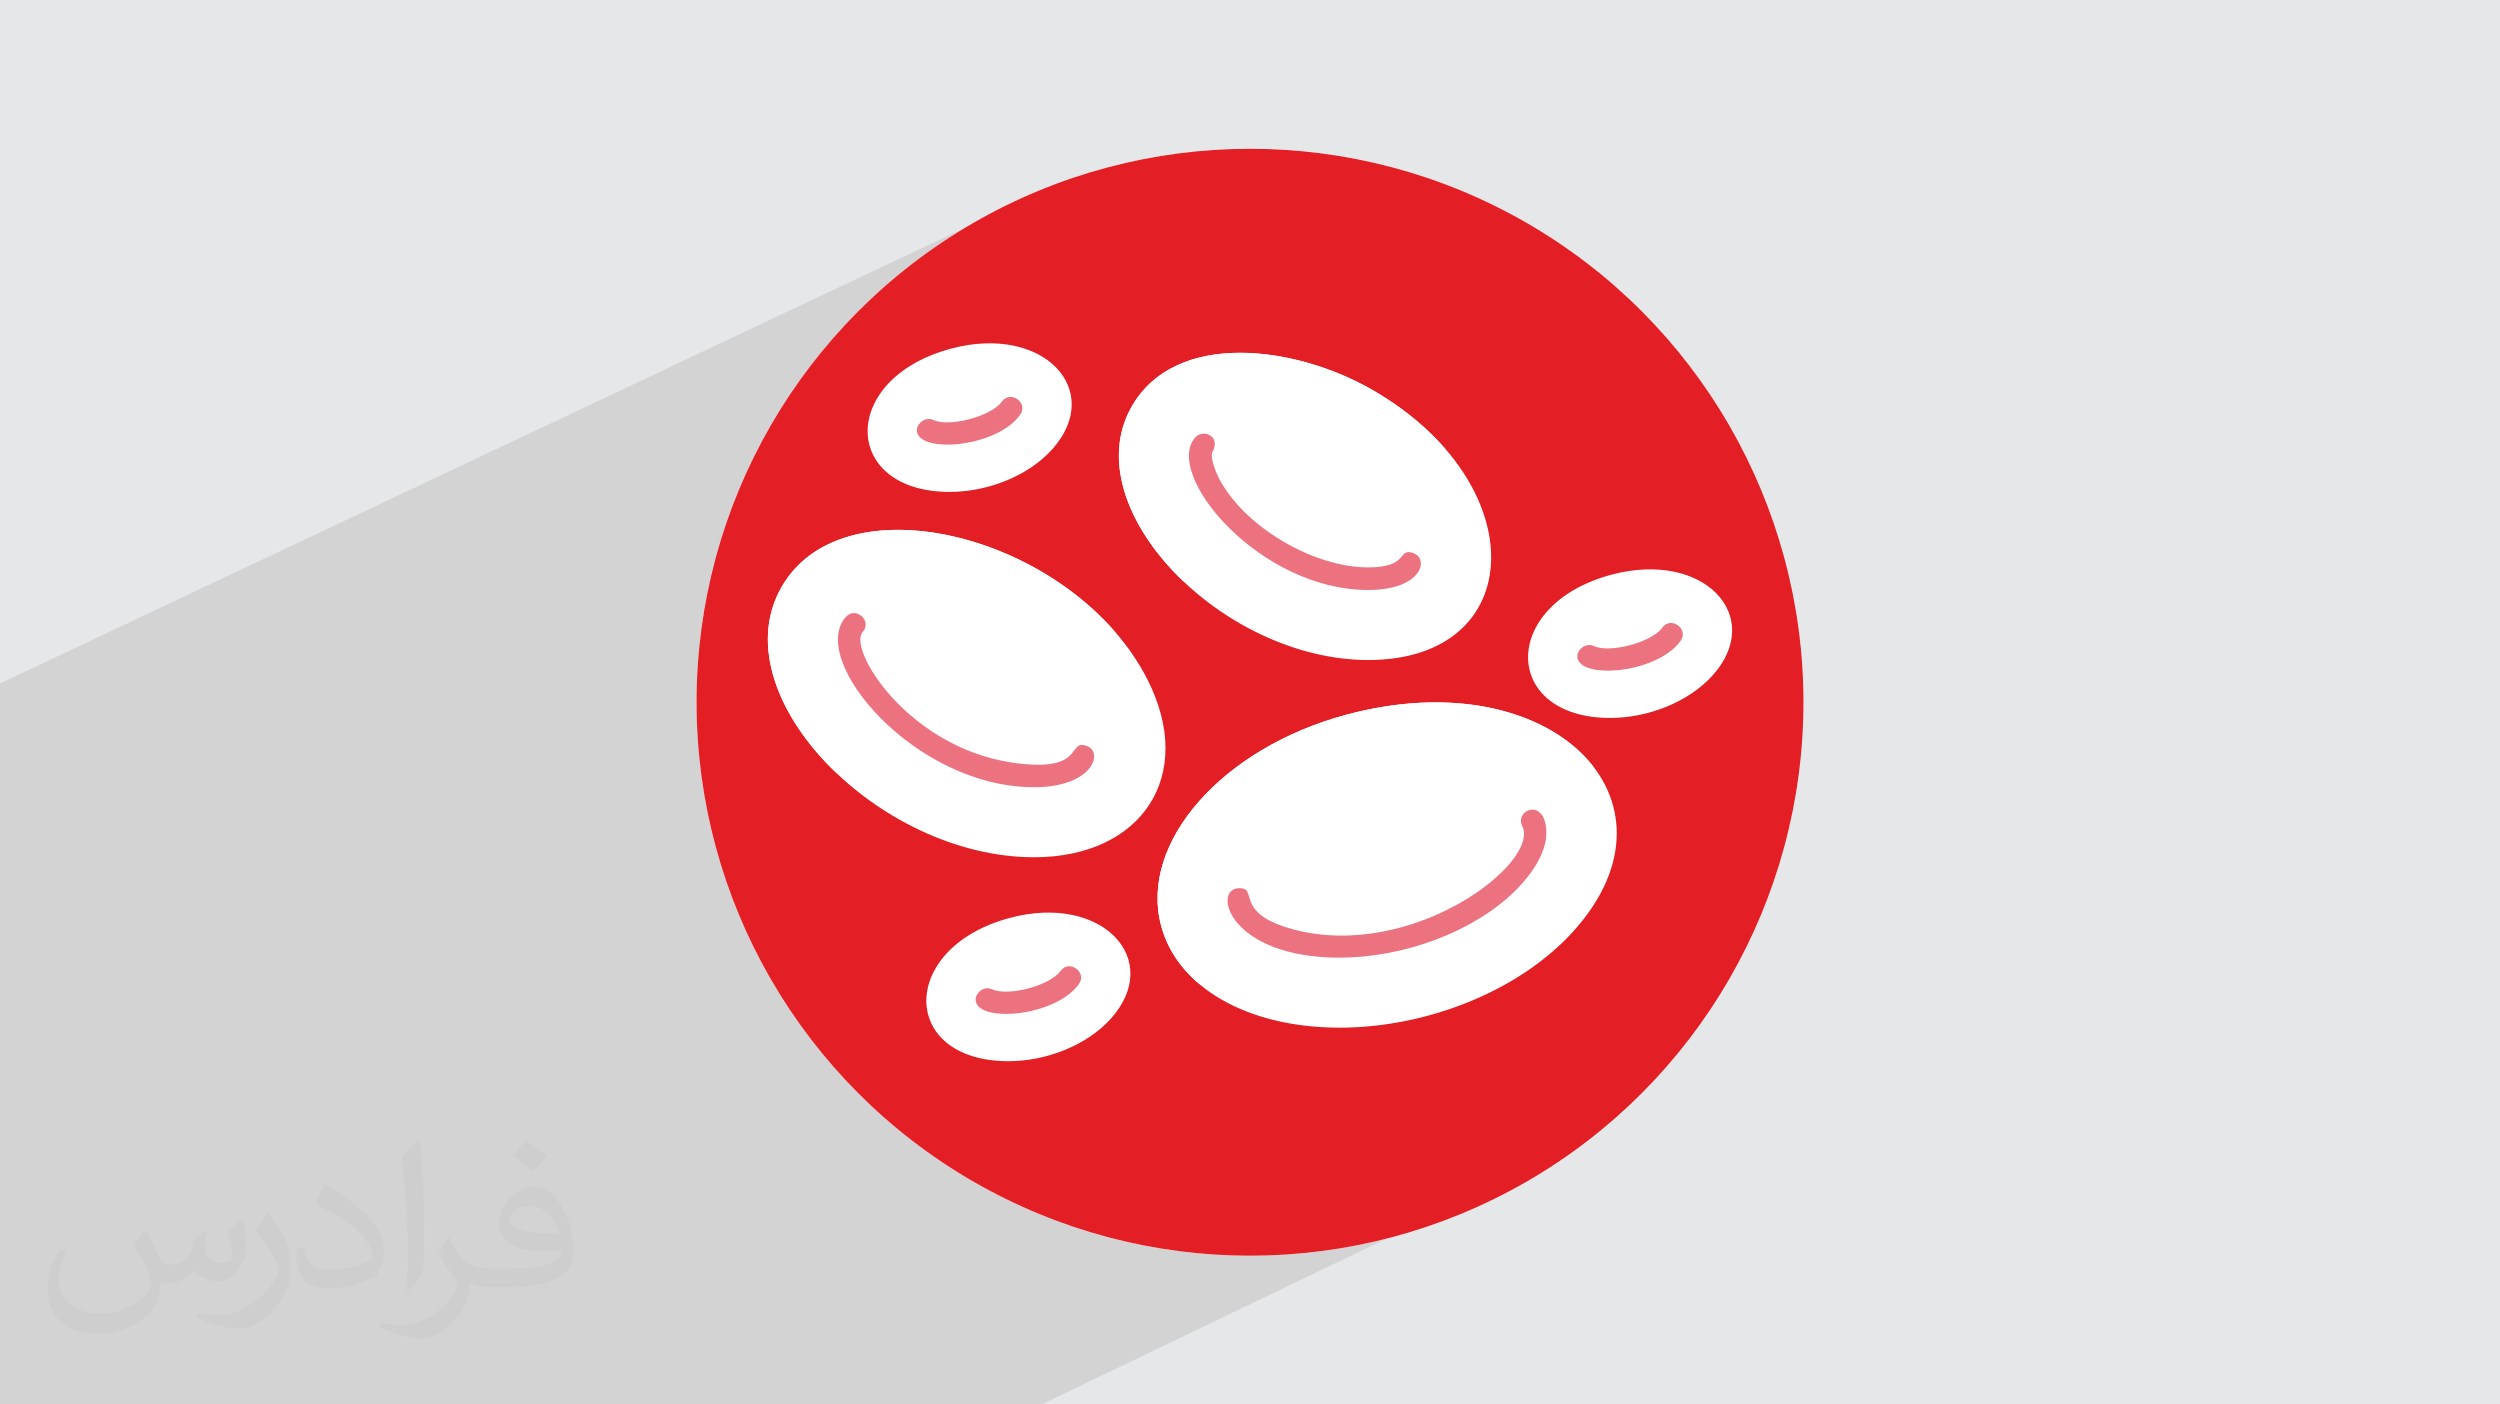 <?xml version="1.0" encoding="UTF-8"?>
<!DOCTYPE svg PUBLIC "-//W3C//DTD SVG 1.0//EN" "http://www.w3.org/TR/2001/REC-SVG-20010904/DTD/svg10.dtd">
<!-- Creator: CorelDRAW -->
<svg xmlns="http://www.w3.org/2000/svg" xml:space="preserve" width="94.192mm" height="52.917mm" version="1.0" style="shape-rendering:geometricPrecision; text-rendering:geometricPrecision; image-rendering:optimizeQuality; fill-rule:evenodd; clip-rule:evenodd"
viewBox="0 0 9404.92 5283.66"
 xmlns:xlink="http://www.w3.org/1999/xlink"
 xmlns:xodm="http://www.corel.com/coreldraw/odm/2003">
 <defs>
  <style type="text/css">
   <![CDATA[
    .fil3 {fill:#FEFEFE}
    .fil4 {fill:#E31E24}
    .fil6 {fill:#ED727F}
    .fil5 {fill:white}
    .fil2 {fill:#373435;fill-opacity:0.031}
    .fil1 {fill:#2B2A29;fill-opacity:0.102}
    .fil0 {fill:#E6E7E8}
   ]]>
  </style>
 </defs>
 <g id="Layer_x0020_1">
  <polygon class="fil0" points="-0,0 9404.92,0 9404.92,5283.66 -0,5283.66 "/>
  <polygon class="fil1" points="5558.94,3570.18 5957.14,4303.57 3917.97,5283.66 -0,5283.66 -0,2571.17 4007.12,678.67 "/>
  <path class="fil2" d="M548.54 4627.69c17.95,27.21 29.6,53.36 40.96,82.43 8.45,16.91 12.93,48.09 52.57,48.09 11.61,0 28.28,-3.42 43.06,-11.61 16.63,-8.73 29.32,-21.94 35.94,-42l15.85 -53.36 38.57 -19.02 2.64 2.64c-5.27,20.09 -6.59,39.36 -6.59,54.43 0,44.63 38.57,61.56 69.22,61.56 17.95,0 34.09,-8.73 34.09,-25.11 0,-21.13 -8.98,-57.06 -20.62,-89.29 17.95,-17.95 35.94,-35.94 56.53,-50.47l3.17 1.6c8.98,38.04 14,75.56 14,100.66 0,24.57 -10.83,51.79 -19.81,69.49 -18.49,34.87 -51.25,62.62 -90.87,62.62 -30.1,0 -63.65,-15.07 -86.66,-43.06l-1.32 0c-21.66,26.96 -55.22,51.25 -108.86,51.25l-16.63 0c-2.64,35.41 -10.29,60.49 -21.94,82.95 -31.95,62.34 -126.81,106.47 -216.1,106.47 -124.17,0 -186.51,-71.59 -186.51,-166.96 0,-58.91 19.27,-113.6 48.88,-152.42l24.29 10.04c-18.49,35.41 -30.91,68.68 -30.91,101.45 0,89.29 72.66,131.83 156.4,131.83 77.68,0 173.83,-49.41 191.28,-106.72 -6.59,-62.62 -30.1,-91.93 -66.04,-148.99 10.83,-19.02 24.83,-38.04 42.28,-58.38l3.17 0 0 0 0 0 -0.02 -0.09zm1432.13 -336.04c26.15,16.39 51.79,35.66 76.87,57.85 -14,19.81 -31.45,37.79 -53.11,53.64 -25.11,-20.34 -50.19,-37.79 -75.84,-56.27 17.42,-19.55 34.62,-38.29 52.04,-55.22l0 0 0 0 0 0 0 0 0 0 0.03 0zm13.47 244.11c-42.28,0 -76.87,27.75 -76.87,48.34 0,44.13 84.53,57.85 185.72,57.31 -12.68,-51.79 -57.06,-105.68 -108.86,-105.68l0.01 0.03zm-94.86 236.19c54.96,0 103.04,-1.6 139.74,-10.83 40.96,-10.29 75.56,-30.91 75.56,-45.17 0,-3.7 0,-8.19 -1.32,-11.89 -22.98,2.11 -49.41,2.11 -72.38,2.11 -74.49,0 -131.55,-16.91 -154.02,-58.66 -5.55,-11.61 -9.51,-24.57 -9.51,-39.36 0,-40.43 17.42,-79.79 48.09,-107 25.61,-22.45 53.89,-36.44 82.67,-36.44 52.04,0 93.51,41.75 122.57,107.54 15.85,35.94 26.68,77.4 26.68,129.72 0,34.87 -9.51,64.19 -31.17,85.85 -40.43,39.11 -114.92,53.89 -229.04,53.89l-51.79 0 0 0 -13.47 0c-28.28,0 -48.62,-5.02 -64.72,-17.42l-2.64 0c0.79,6.59 1.32,12.93 1.32,19.02 0,25.61 -8.45,58.38 -25.61,84.53 -50.72,75.3 -105.68,108.04 -153.24,108.04 -48.09,0 -107,-18.49 -160.11,-42.54l9.51 -18.49c17.17,7.13 40.96,11.89 73.7,11.89 85.85,0 198.66,-82.43 212.66,-163 -3.17,-6.59 -8.98,-15.32 -17.17,-24.57 -25.11,-29.85 -40.96,-54.68 -55.75,-80.83 12.68,-25.11 24.29,-45.17 35.13,-63.4l4.49 -0.53c36.72,74.77 69.99,117.55 144.23,117.55l11.61 0 0 0 53.89 0 0 0 0 0 0 0 0 0 0 0 0.09 0.01zm-371.98 79c6.34,-34.34 6.87,-72.91 6.87,-108.86l0 -53.36c0,-99.6 -12.68,-244.36 -22.98,-338.68 17.95,-19.27 43.06,-42 62.87,-57.31l5.81 1.6c13.47,118.62 16.63,256 16.63,383.06 0,33.3 -1.32,65.79 -4.49,89.55 -1.85,30.1 -19.27,52.83 -56.53,87.7l-8.19 -3.7zm-382.8 -157.19c1.85,46.77 24.83,83.49 105.15,83.49 49.93,0 92.19,-12.93 138.96,-35.13 8.45,-3.7 12.93,-8.73 12.93,-12.93 0,-29.32 -22.45,-68.15 -60.23,-103.55 -36.72,-33.3 -85.34,-62.62 -130.76,-82.18 -15.6,-6.59 -20.62,-13.47 -20.62,-20.09 0,-13.47 17.95,-41.75 32.77,-62.09l5.02 -0.53c52.04,27.21 110.17,67.64 153.24,112.53 39.11,41.47 63.4,83.49 63.4,129.19 0,33.81 -10.29,65.51 -26.96,95.11 -57.06,28.79 -117.83,50.72 -178.06,50.72 -73.17,0 -123.1,-34.34 -123.1,-114.92 0,-8.73 0,-22.19 3.17,-39.64l25.11 0 0 0 0 0 0 0 0 0 0 0 -0.02 0zm-132.37 -132.9l45.45 73.45c16.63,27.21 32.23,56.81 32.23,103.55l0 59.7c0,48.34 -30.91,100.13 -80.83,151.38 -39.11,34.62 -73.7,49.41 -105.68,49.41 -47.55,0 -101.98,-14.79 -164.85,-41.75l7.13 -18.49c19.81,5.27 42.79,9.77 71.06,9.77 90.36,-0.53 182.8,-66.57 225.08,-147.15 5.02,-9.26 6.87,-17.95 6.87,-24.04 0,-9.26 -5.02,-19.55 -8.98,-28.79 -22.98,-43.31 -48.62,-82.95 -76.87,-119.68 14.79,-23.25 29.6,-45.7 45.7,-67.9l3.7 0.53 0 0 0 0 0 0 0 0 0 0 -0.02 0.01z"/>
  <circle class="fil3" cx="4702.46" cy="2641.83" r="2082.1"/>
  <circle class="fil4" cx="4702.46" cy="2641.83" r="2082.1"/>
  <g id="_2530230486496">
   <g id="Layer_x0020_1_0">
    <g id="_418206352">
     <path id="_418208440" class="fil5" d="M5039.92 3866.05c-345.74,-0.03 -609.44,-150.53 -671.84,-383.41 -83.68,-312.4 229.27,-668.68 697.69,-794.18 772.32,-206.95 1297.13,321.54 854.64,813.39 -205.99,228.95 -557.1,364.2 -880.48,364.2l-0.01 0z"/>
     <path id="_418208464" class="fil6" d="M5039.63 3602.65c-413.76,0 -479.7,-254.82 -381.64,-261.16 81.42,-5.26 -23.01,93.85 208.98,155.25 446.67,118.23 929.08,-251.23 859.62,-389.6 -29.69,-59.13 83.28,-108.62 90.6,16.55 5.57,94.85 -78.66,189.41 -115.17,225.65 -160.05,158.96 -425.76,253.31 -662.4,253.31z"/>
     <path id="_418208344" class="fil5" d="M3889.95 3224.97c-589.38,0 -1183.12,-612.42 -949.01,-1017.93 239.6,-415.01 1103.21,-186.19 1375.53,348.87 183.92,361.39 -20.57,669.06 -426.52,669.06l0.01 0z"/>
     <path id="_418208224" class="fil6" d="M3889.85 2961.51c-449.69,0 -851.78,-478.69 -707.97,-640.36 37.12,-41.72 100.65,14.41 63.55,56.41 -60.83,68.88 199.22,482.41 643.13,498.97 183.57,6.85 131.55,-93.03 198.95,-70.74 65.2,21.58 26.53,155.71 -197.66,155.71z"/>
     <path id="_418207936" class="fil5" d="M5147.49 2482.95c-552.75,0 -1109.04,-574.24 -889.08,-955.23 165.36,-286.42 614.76,-228.16 905.46,-60.31 609.01,351.65 584.83,1015.54 -16.38,1015.54z"/>
     <path id="_418208152" class="fil6" d="M5146.96 2219.51c-411.4,0 -772.54,-437.09 -650.08,-574.27 29.37,-32.9 98.83,-4.45 63.34,56.61 -6.57,19.62 8.77,69.71 34.77,114.4 101.3,174.11 350.95,318.29 552.15,318.29 156.8,0 108.35,-74.02 169.03,-54.09 61.11,20.06 35.5,139.06 -169.22,139.06l0 0z"/>
     <path id="_418207336" class="fil5" d="M6057.56 2700.88c-407.43,0 -417.89,-425.72 4.36,-538.9 349.3,-93.63 579.89,157.57 380.59,379.1 -90.45,100.54 -243.29,159.8 -384.96,159.8l0 0.01z"/>
     <path id="_418207096" class="fil6" d="M6050.44 2522.88c-181.1,0 -110.89,-119.05 -54.71,-92.55 59.92,28.24 218.36,-13.89 257.42,-68.71 32.36,-45.37 101.54,3.95 69.22,49.33 -51.71,72.62 -177.56,111.93 -271.93,111.93l0 0z"/>
     <path id="_418207696" class="fil5" d="M3793.89 3992.17c-410.2,-0.09 -415.13,-426.34 4.33,-538.9 349.06,-93.65 579.99,157.37 380.6,379.09 -90.36,100.5 -243.32,159.82 -384.93,159.82l-0.01 0z"/>
     <path id="_418207576" class="fil6" d="M3786.72 3814.13c-180.94,0 -110.94,-118.97 -54.67,-92.52 59.81,28.1 218.27,-13.72 257.47,-68.75 32.34,-45.39 101.53,4.04 69.18,49.4 -51.78,72.59 -177.61,111.87 -271.98,111.87z"/>
     <path id="_418207048" class="fil5" d="M3573.01 1850.53c-407.45,0 -417.93,-425.68 4.34,-538.9 349.12,-93.62 579.95,157.47 380.61,379.1 -90.43,100.54 -243.32,159.8 -384.96,159.8l0 0.01z"/>
     <path id="_418207312" class="fil6" d="M3565.88 1672.53c-181.14,0 -110.9,-119.06 -54.74,-92.56 59.59,28.13 218.26,-13.67 257.45,-68.7 32.33,-45.38 101.54,3.93 69.22,49.33 -51.68,72.61 -177.58,111.93 -271.93,111.93z"/>
     <g>
      <path id="_418207552" class="fil5" d="M4197.77 2380.33c-348.19,-404.41 -1045.43,-539.48 -1256.84,-173.29 -125.16,216.79 -13.7,492.73 207.22,702.62 -171.22,-197.56 -245.41,-435.34 -134.81,-626.93 197.61,-342.28 819.69,-246.63 1184.43,97.6l0 0z"/>
      <path id="_418207744" class="fil5" d="M5163.86 1467.41c-290.7,-167.86 -740.1,-226.1 -905.45,60.31 -118.15,204.64 -12.34,465.04 196.57,662.25 -159.21,-184.95 -227.72,-407.17 -124.16,-586.56 165.36,-286.41 614.76,-228.15 905.46,-60.3 79.41,45.85 148.06,97 206.06,151.3 -70.32,-82.45 -163.02,-160.33 -278.48,-227z"/>
      <path id="_418207240" class="fil5" d="M5065.76 2688.45c-468.42,125.51 -781.38,481.79 -697.69,794.18 22.82,85.16 72.55,159.3 143.36,219.1 -32.86,-43.15 -56.95,-91.21 -70.94,-143.4 -83.68,-312.4 229.27,-668.68 697.69,-794.18 367.62,-98.51 679.16,-30.38 857,121.11 -155.54,-202.21 -505.14,-310.49 -929.42,-196.8l0 0z"/>
     </g>
    </g>
   </g>
  </g>
 </g>
</svg>
